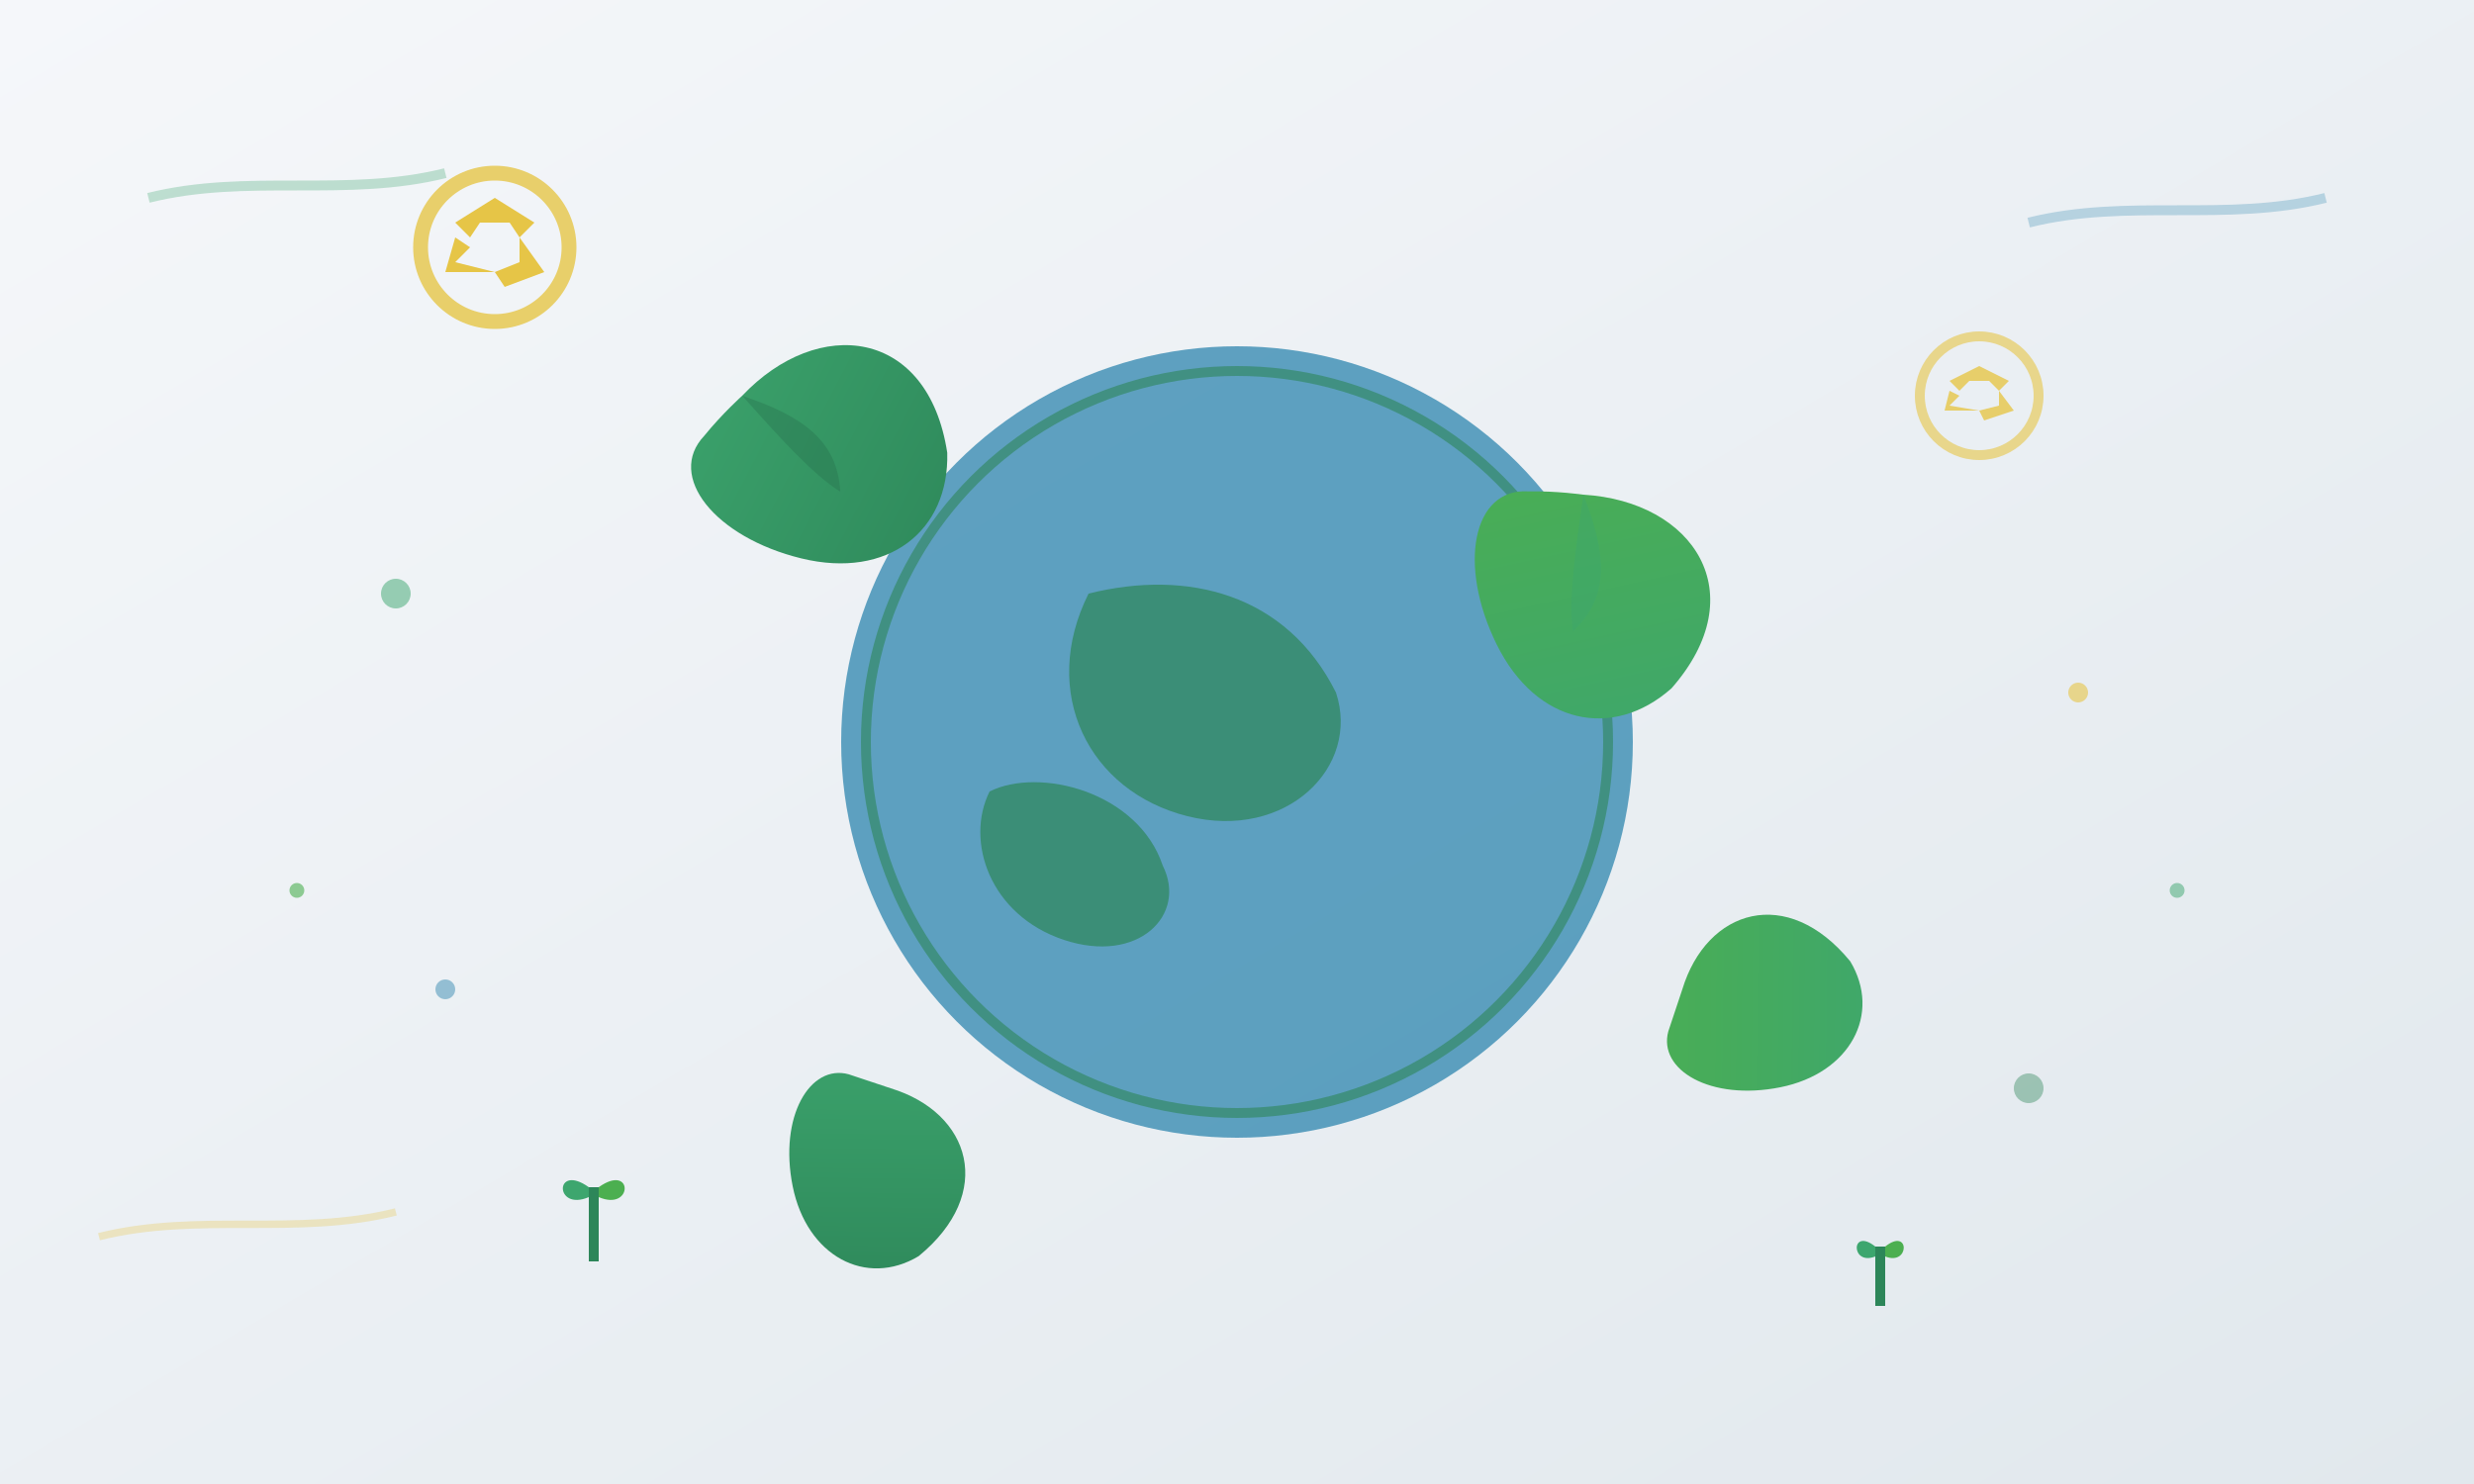 <svg xmlns="http://www.w3.org/2000/svg" viewBox="0 0 500 300" fill="none">
  <rect x="0" y="0" width="500" height="300" fill="#333333" stroke="none"/>
  <defs>
    <linearGradient id="backgroundGradient" x1="0%" y1="0%" x2="100%" y2="100%">
      <stop offset="0%" style="stop-color:#F5F7FA;stop-opacity:1" />
      <stop offset="100%" style="stop-color:#E1E8ED;stop-opacity:1" />
    </linearGradient>
    <linearGradient id="leafGradient1" x1="0%" y1="0%" x2="100%" y2="100%">
      <stop offset="0%" style="stop-color:#3DA66E;stop-opacity:1" />
      <stop offset="100%" style="stop-color:#2D8659;stop-opacity:1" />
    </linearGradient>
    <linearGradient id="leafGradient2" x1="0%" y1="0%" x2="100%" y2="100%">
      <stop offset="0%" style="stop-color:#4CAF50;stop-opacity:1" />
      <stop offset="100%" style="stop-color:#3DA66E;stop-opacity:1" />
    </linearGradient>
  </defs>
  
  <!-- Background -->
  <rect width="500" height="300" fill="url(#backgroundGradient)" />
  
  <!-- Earth/Globe -->
  <circle cx="250" cy="150" r="80" fill="#3A8CB3" opacity="0.8" />
  <circle cx="250" cy="150" r="75" fill="none" stroke="#2D8659" stroke-width="2" opacity="0.6" />
  
  <!-- Continents on globe -->
  <path d="M220 120 C240 115, 260 120, 270 140 C275 155, 260 170, 240 165 C220 160, 210 140, 220 120 Z" 
        fill="#2D8659" opacity="0.7" />
  <path d="M200 160 C210 155, 230 160, 235 175 C240 185, 230 195, 215 190 C200 185, 195 170, 200 160 Z" 
        fill="#2D8659" opacity="0.7" />
  
  <!-- Large leaves around the globe -->
  <g transform="translate(150, 80) rotate(-20)">
    <path d="M0 0 C20 -10, 40 0, 35 25 C30 40, 15 45, 0 35 C-15 25, -20 10, -10 5 C-5 2, 0 0, 0 0 Z" 
          fill="url(#leafGradient1)" />
    <path d="M0 0 C10 8, 15 15, 12 25 C8 20, 4 10, 0 0 Z" 
          fill="#226647" opacity="0.3" />
  </g>
  
  <g transform="translate(320, 100) rotate(30)">
    <path d="M0 0 C20 -10, 40 0, 35 25 C30 40, 15 45, 0 35 C-15 25, -20 10, -10 5 C-5 2, 0 0, 0 0 Z" 
          fill="url(#leafGradient2)" />
    <path d="M0 0 C10 8, 15 15, 12 25 C8 20, 4 10, 0 0 Z" 
          fill="#3DA66E" opacity="0.4" />
  </g>
  
  <g transform="translate(180, 220) rotate(45)">
    <path d="M0 0 C15 -8, 30 0, 28 20 C25 32, 12 36, 0 28 C-12 20, -15 8, -8 4 C-4 2, 0 0, 0 0 Z" 
          fill="url(#leafGradient1)" />
  </g>
  
  <g transform="translate(340, 200) rotate(-45)">
    <path d="M0 0 C15 -8, 30 0, 28 20 C25 32, 12 36, 0 28 C-12 20, -15 8, -8 4 C-4 2, 0 0, 0 0 Z" 
          fill="url(#leafGradient2)" />
  </g>
  
  <!-- Recycling symbols -->
  <g transform="translate(100, 50)">
    <circle cx="0" cy="0" r="15" fill="none" stroke="#E6C547" stroke-width="3" opacity="0.8" />
    <path d="M-8 -5 L0 -10 L8 -5 L5 -2 L3 -5 L-3 -5 L-5 -2 Z" fill="#E6C547" />
    <path d="M5 -2 L10 5 L2 8 L0 5 L5 3 L5 -2 Z" fill="#E6C547" />
    <path d="M0 5 L-10 5 L-8 -2 L-5 0 L-8 3 L0 5 Z" fill="#E6C547" />
  </g>
  
  <g transform="translate(400, 80)">
    <circle cx="0" cy="0" r="12" fill="none" stroke="#E6C547" stroke-width="2" opacity="0.6" />
    <path d="M-6 -3 L0 -6 L6 -3 L4 -1 L2 -3 L-2 -3 L-4 -1 Z" fill="#E6C547" opacity="0.8" />
    <path d="M4 -1 L7 3 L1 5 L0 3 L4 2 L4 -1 Z" fill="#E6C547" opacity="0.8" />
    <path d="M0 3 L-7 3 L-6 -1 L-4 0 L-6 2 L0 3 Z" fill="#E6C547" opacity="0.8" />
  </g>
  
  <!-- Floating particles/dots -->
  <circle cx="80" cy="120" r="3" fill="#3DA66E" opacity="0.5" />
  <circle cx="420" cy="140" r="2" fill="#E6C547" opacity="0.6" />
  <circle cx="90" cy="200" r="2" fill="#3A8CB3" opacity="0.5" />
  <circle cx="410" cy="220" r="3" fill="#2D8659" opacity="0.4" />
  <circle cx="60" cy="180" r="1.5" fill="#4CAF50" opacity="0.6" />
  <circle cx="440" cy="180" r="1.5" fill="#3DA66E" opacity="0.5" />
  
  <!-- Small plants/sprouts -->
  <g transform="translate(120, 250)">
    <rect x="-1" y="-10" width="2" height="15" fill="#2D8659" />
    <path d="M-1 -10 C-8 -15, -8 -5, -1 -8 Z" fill="#3DA66E" />
    <path d="M1 -8 C8 -5, 8 -15, 1 -10 Z" fill="#4CAF50" />
  </g>
  
  <g transform="translate(380, 260)">
    <rect x="-1" y="-8" width="2" height="12" fill="#2D8659" />
    <path d="M-1 -8 C-6 -12, -6 -4, -1 -6 Z" fill="#3DA66E" />
    <path d="M1 -6 C6 -4, 6 -12, 1 -8 Z" fill="#4CAF50" />
  </g>
  
  <!-- Wind lines suggesting movement -->
  <g opacity="0.3">
    <path d="M30 40 C50 35, 70 40, 90 35" stroke="#3DA66E" stroke-width="2" fill="none" />
    <path d="M410 45 C430 40, 450 45, 470 40" stroke="#3A8CB3" stroke-width="2" fill="none" />
    <path d="M20 250 C40 245, 60 250, 80 245" stroke="#E6C547" stroke-width="1.5" fill="none" />
  </g>
</svg>
